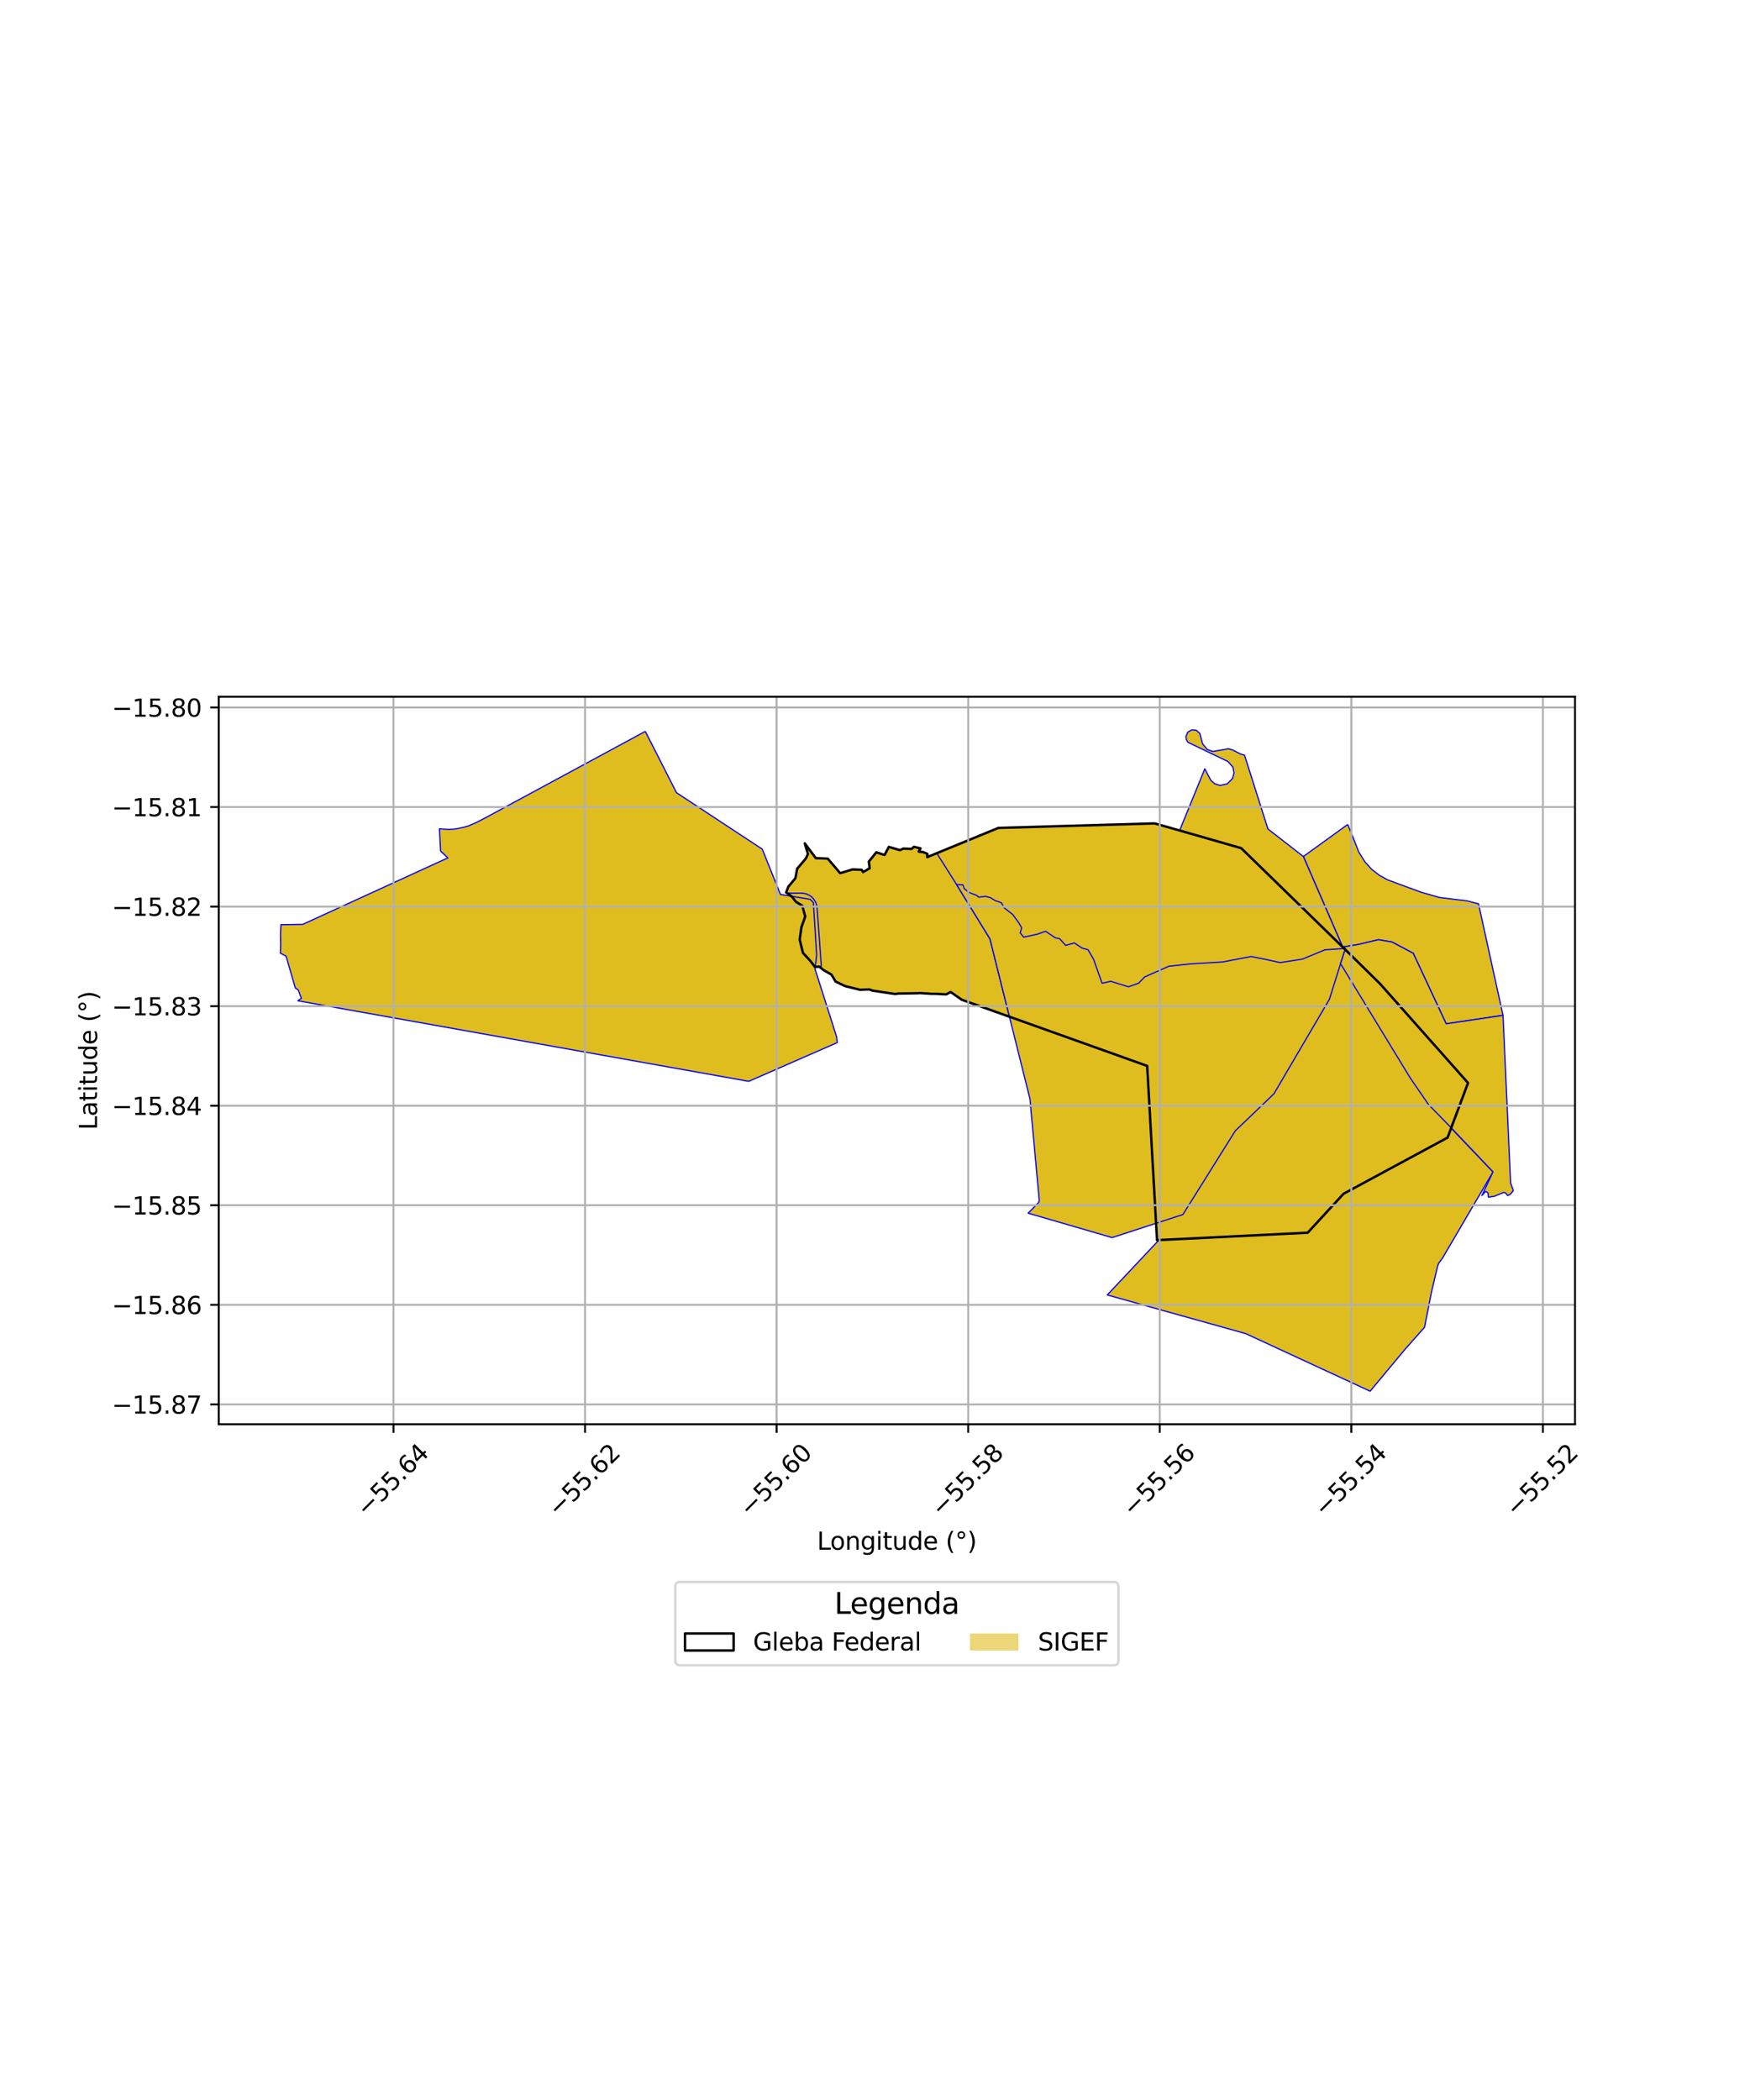 <?xml version="1.0" encoding="utf-8" standalone="no"?>
<!DOCTYPE svg PUBLIC "-//W3C//DTD SVG 1.1//EN"
  "http://www.w3.org/Graphics/SVG/1.1/DTD/svg11.dtd">
<svg xmlns:xlink="http://www.w3.org/1999/xlink" width="720pt" height="864pt" viewBox="0 0 720 864" xmlns="http://www.w3.org/2000/svg" version="1.1">
 <defs>
  <style type="text/css">*{stroke-linejoin: round; stroke-linecap: butt}</style>
 </defs>
 <g id="figure_1">
  <g id="patch_1">
   <path d="M 0 864 
L 720 864 
L 720 0 
L 0 0 
z
" style="fill: #ffffff"/>
  </g>
  <g id="axes_1">
   <g id="patch_2">
    <path d="M 90 585.986 
L 648 585.986 
L 648 286.654 
L 90 286.654 
z
" style="fill: #ffffff"/>
   </g>
   <g id="PatchCollection_1">
    <path d="M 551.548 396.491 
L 580.209 443.502 
L 587.737 454.456 
L 614.276 482.149 
L 593.506 517.59 
L 591.977 519.671 
L 591.528 520.725 
L 588.946 531.598 
L 586.1 546.08 
L 578.172 555.016 
L 563.712 572.38 
L 512.509 548.683 
L 455.563 532.779 
L 486.692 499.684 
L 508.225 465.267 
L 524.125 450.023 
L 546.958 411.13 
L 551.548 396.491 
" clip-path="url(#pc4424233a2)" style="fill: #e0bd1f; stroke: #0000ff; stroke-width: 0.5"/>
    <path d="M 475.074 338.772 
L 485.334 341.695 
L 510.655 348.951 
L 552.418 389.639 
L 567.773 404.733 
L 603.984 445.54 
L 595.575 468.041 
L 552.776 491.148 
L 538.019 507.17 
L 476.027 510.232 
L 471.981 438.548 
L 415.304 418.303 
L 395.732 411.347 
L 391.132 408.148 
L 389.287 409.121 
L 385.169 408.889 
L 383.314 408.879 
L 380.709 408.724 
L 378.312 408.57 
L 377.586 408.646 
L 369.274 408.785 
L 369.004 408.875 
L 368.271 408.957 
L 358.961 407.562 
L 357.617 407.075 
L 353.832 407.231 
L 347.63 405.69 
L 343.767 403.819 
L 342.091 400.982 
L 338.928 399.179 
L 337.051 397.7 
L 335.549 397.824 
L 335.221 397.743 
L 333.509 395.471 
L 330.342 392.014 
L 329.115 386.955 
L 329.013 386.574 
L 329.741 381.431 
L 331.294 377.089 
L 330.064 372.617 
L 327.439 371.015 
L 326.125 369.284 
L 325.595 368.742 
L 323.43 367.165 
L 324.339 364.822 
L 327.259 361.305 
L 327.979 357.398 
L 331.522 353.248 
L 331.671 352.971 
L 332.416 351.335 
L 331.111 346.993 
L 335.654 353.071 
L 340.553 353.249 
L 345.662 359.249 
L 350.761 357.708 
L 354.526 357.854 
L 355.072 358.811 
L 357.82 357.218 
L 357.458 354.486 
L 360.535 350.679 
L 363.945 351.758 
L 365.686 348.441 
L 370.27 349.782 
L 371.628 349.137 
L 375.048 349.259 
L 376.029 348.398 
L 378.722 349.061 
L 377.989 350.367 
L 379.831 350.583 
L 381.521 351.284 
L 381.512 352.636 
L 410.763 340.625 
L 475.074 338.772 
" clip-path="url(#pc4424233a2)" style="fill: #e0bd1f; stroke: #0000ff; stroke-width: 0.5"/>
    <path d="M 265.497 300.908 
L 278.335 326.142 
L 313.614 349.357 
L 321.093 367.993 
L 333.357 370.018 
L 334.641 371.338 
L 335.991 392.961 
L 335.315 398.652 
L 344.241 426.7 
L 344.443 428.973 
L 308.05 444.891 
L 122.557 411.747 
L 124.003 410.711 
L 122.679 407.278 
L 121.491 406.479 
L 117.707 393.411 
L 115.364 392.141 
L 115.481 388.38 
L 115.399 384.536 
L 115.612 380.433 
L 124.556 380.31 
L 184.268 352.948 
L 181.274 350.164 
L 180.81 340.996 
L 183.123 341.149 
L 184.471 341.225 
L 185.596 341.175 
L 186.944 341.1 
L 188.398 340.866 
L 190.046 340.511 
L 191.638 340.138 
L 192.718 339.799 
L 194.112 339.217 
L 195.807 338.487 
L 197.341 337.696 
L 198.804 336.936 
L 200.324 336.134 
L 265.497 300.908 
" clip-path="url(#pc4424233a2)" style="fill: #e0bd1f; stroke: #0000ff; stroke-width: 0.5"/>
    <path d="M 554.491 339.195 
L 557.412 346.354 
L 558.996 350.477 
L 561.596 354.635 
L 564.33 357.648 
L 567.489 360.11 
L 570.944 362.018 
L 577.03 364.272 
L 584.856 367.141 
L 592.245 369.25 
L 597.697 369.918 
L 603.412 370.607 
L 608.301 371.859 
L 618.381 417.74 
L 594.997 421.219 
L 581.451 392.216 
L 572.685 387.558 
L 567.122 386.614 
L 558.896 388.576 
L 552.418 389.639 
L 536.235 352.387 
L 554.491 339.195 
" clip-path="url(#pc4424233a2)" style="fill: #e0bd1f; stroke: #0000ff; stroke-width: 0.5"/>
    <path d="M 331.111 346.993 
L 335.654 353.071 
L 340.553 353.249 
L 345.662 359.249 
L 350.761 357.708 
L 354.526 357.854 
L 355.072 358.811 
L 357.82 357.218 
L 357.458 354.486 
L 360.535 350.679 
L 363.945 351.758 
L 365.686 348.441 
L 370.27 349.782 
L 371.628 349.137 
L 375.048 349.259 
L 376.029 348.398 
L 378.722 349.061 
L 377.989 350.367 
L 379.831 350.583 
L 381.521 351.284 
L 381.512 352.636 
L 385.421 351.031 
L 393.535 363.892 
L 407.304 386.29 
L 415.304 418.303 
L 395.732 411.347 
L 391.132 408.148 
L 389.287 409.121 
L 385.169 408.889 
L 383.314 408.879 
L 380.709 408.724 
L 378.312 408.57 
L 377.586 408.646 
L 369.274 408.785 
L 369.004 408.875 
L 368.271 408.957 
L 358.961 407.562 
L 357.617 407.075 
L 353.832 407.231 
L 347.63 405.69 
L 343.767 403.819 
L 342.091 400.982 
L 338.928 399.179 
L 337.75 398.251 
L 337.896 397.243 
L 336.939 384.004 
L 336.113 372.825 
L 335.587 371.173 
L 334.665 369.746 
L 334.024 369.092 
L 333.307 368.536 
L 331.785 367.779 
L 330.124 367.458 
L 326.398 367.496 
L 323.761 367.407 
L 323.43 367.165 
L 324.339 364.822 
L 327.259 361.305 
L 327.979 357.398 
L 331.522 353.248 
L 331.671 352.971 
L 332.416 351.335 
L 331.111 346.993 
" clip-path="url(#pc4424233a2)" style="fill: #e0bd1f; stroke: #0000ff; stroke-width: 0.5"/>
    <path d="M 490.339 300.26 
L 492.187 300.459 
L 493.642 301.735 
L 494.762 306.009 
L 496.672 308.326 
L 498.971 309.175 
L 505.449 308.059 
L 507.175 308.563 
L 510.455 310.246 
L 512.037 310.7 
L 521.661 341.064 
L 536.235 352.387 
L 552.418 389.639 
L 510.655 348.951 
L 485.334 341.695 
L 495.698 316.312 
L 497.519 319.828 
L 498.213 321.093 
L 499.816 322.483 
L 501.97 323.148 
L 504.913 322.511 
L 507.104 320.301 
L 507.709 317.964 
L 507.247 315.612 
L 505.208 313.298 
L 488.753 305.409 
L 488.086 304.325 
L 487.93 303 
L 488.691 301.233 
L 490.339 300.26 
" clip-path="url(#pc4424233a2)" style="fill: #e0bd1f; stroke: #0000ff; stroke-width: 0.5"/>
    <path d="M 393.535 363.892 
L 396.183 364.059 
L 396.701 365.579 
L 398.596 367.155 
L 401.929 368.433 
L 402.633 369.148 
L 405.424 368.772 
L 407.525 369.338 
L 409.452 370.529 
L 411.977 371.41 
L 413.315 373.658 
L 416.669 376.235 
L 419.21 379.764 
L 420.369 381.772 
L 419.716 383.812 
L 421.205 385.563 
L 426.842 384.343 
L 430.169 383.143 
L 434.207 385.866 
L 435.92 386.167 
L 438.439 388.96 
L 442.042 387.953 
L 445.142 390.044 
L 447.65 390.751 
L 449.903 394.633 
L 453.425 404.539 
L 456.985 403.732 
L 464.269 406.003 
L 468.47 404.513 
L 470.952 401.931 
L 480.928 397.532 
L 489.878 396.568 
L 503.15 395.771 
L 507.079 394.997 
L 514.793 393.541 
L 521.084 394.8 
L 526.723 396.038 
L 535.87 394.604 
L 545.099 390.778 
L 553.559 390.216 
L 551.548 396.491 
L 546.958 411.13 
L 524.125 450.023 
L 508.225 465.267 
L 486.692 499.684 
L 457.543 509.183 
L 423.018 499.138 
L 427.394 494.661 
L 427.57 493.77 
L 423.738 452.052 
L 407.304 386.29 
L 393.535 363.892 
" clip-path="url(#pc4424233a2)" style="fill: #e0bd1f; stroke: #0000ff; stroke-width: 0.5"/>
    <path d="M 567.122 386.614 
L 572.685 387.558 
L 581.451 392.216 
L 594.997 421.219 
L 618.381 417.74 
L 621.513 486.737 
L 622.636 489.867 
L 621.34 491.413 
L 620.291 491.889 
L 619.431 490.811 
L 618.682 490.6 
L 614.76 492.201 
L 612.395 492.552 
L 612.152 490.695 
L 611.206 490.206 
L 609.695 491.864 
L 614.276 482.149 
L 596.936 463.868 
L 603.984 445.54 
L 567.773 404.733 
L 553.598 390.919 
L 553.559 390.216 
L 552.418 389.639 
L 558.896 388.576 
L 567.122 386.614 
" clip-path="url(#pc4424233a2)" style="fill: #e0bd1f; stroke: #0000ff; stroke-width: 0.5"/>
    <path d="M 553.559 390.216 
L 553.598 390.919 
L 567.773 404.733 
L 603.984 445.54 
L 596.936 463.868 
L 587.737 454.456 
L 580.209 443.502 
L 551.548 396.491 
L 553.559 390.216 
" clip-path="url(#pc4424233a2)" style="fill: #e0bd1f; stroke: #0000ff; stroke-width: 0.5"/>
   </g>
   <g id="PatchCollection_2">
    <path d="M 475.074 338.772 
L 485.334 341.695 
L 510.655 348.951 
L 552.418 389.639 
L 567.773 404.733 
L 603.984 445.54 
L 595.575 468.041 
L 552.776 491.148 
L 538.019 507.17 
L 476.027 510.232 
L 471.981 438.548 
L 415.304 418.303 
L 395.732 411.347 
L 391.132 408.148 
L 389.287 409.121 
L 385.169 408.889 
L 383.314 408.879 
L 380.709 408.724 
L 378.312 408.57 
L 377.586 408.646 
L 369.274 408.785 
L 369.004 408.875 
L 368.271 408.957 
L 358.961 407.562 
L 357.617 407.075 
L 353.832 407.231 
L 347.63 405.69 
L 343.767 403.819 
L 342.091 400.982 
L 338.928 399.179 
L 337.051 397.7 
L 335.549 397.824 
L 335.221 397.743 
L 333.509 395.471 
L 330.342 392.014 
L 329.115 386.955 
L 329.013 386.574 
L 329.741 381.431 
L 331.294 377.089 
L 330.064 372.617 
L 327.439 371.015 
L 326.125 369.284 
L 325.595 368.742 
L 323.43 367.165 
L 324.339 364.822 
L 327.259 361.305 
L 327.979 357.398 
L 331.522 353.248 
L 331.671 352.971 
L 332.416 351.335 
L 331.111 346.993 
L 335.654 353.071 
L 340.553 353.249 
L 345.662 359.249 
L 350.761 357.708 
L 354.526 357.854 
L 355.072 358.811 
L 357.82 357.218 
L 357.458 354.486 
L 360.535 350.679 
L 363.945 351.758 
L 365.686 348.441 
L 370.27 349.782 
L 371.628 349.137 
L 375.048 349.259 
L 376.029 348.398 
L 378.722 349.061 
L 377.989 350.367 
L 379.831 350.583 
L 381.521 351.284 
L 381.512 352.636 
L 410.763 340.625 
L 475.074 338.772 
" clip-path="url(#pc4424233a2)" style="fill: none; stroke: #000000"/>
   </g>
   <g id="matplotlib.axis_1">
    <g id="xtick_1">
     <g id="line2d_1">
      <path d="M 161.891 585.986 
L 161.891 286.654 
" clip-path="url(#pc4424233a2)" style="fill: none; stroke: #b0b0b0; stroke-width: 0.8; stroke-linecap: square"/>
     </g>
     <g id="line2d_2">
      <defs>
       <path id="mab69760b8e" d="M 0 0 
L 0 3.5 
" style="stroke: #000000; stroke-width: 0.8"/>
      </defs>
      <g>
       <use xlink:href="#mab69760b8e" x="161.891" y="585.986" style="stroke: #000000; stroke-width: 0.8"/>
      </g>
     </g>
     <g id="text_1">
      <!-- −55.64 -->
      <g transform="translate(150.758 624.527) rotate(-45) scale(0.1 -0.1)">
       <defs>
        <path id="DejaVuSans-2212" d="M 678 2272 
L 4684 2272 
L 4684 1741 
L 678 1741 
L 678 2272 
z
" transform="scale(0.016)"/>
        <path id="DejaVuSans-35" d="M 691 4666 
L 3169 4666 
L 3169 4134 
L 1269 4134 
L 1269 2991 
Q 1406 3038 1543 3061 
Q 1681 3084 1819 3084 
Q 2600 3084 3056 2656 
Q 3513 2228 3513 1497 
Q 3513 744 3044 326 
Q 2575 -91 1722 -91 
Q 1428 -91 1123 -41 
Q 819 9 494 109 
L 494 744 
Q 775 591 1075 516 
Q 1375 441 1709 441 
Q 2250 441 2565 725 
Q 2881 1009 2881 1497 
Q 2881 1984 2565 2268 
Q 2250 2553 1709 2553 
Q 1456 2553 1204 2497 
Q 953 2441 691 2322 
L 691 4666 
z
" transform="scale(0.016)"/>
        <path id="DejaVuSans-2e" d="M 684 794 
L 1344 794 
L 1344 0 
L 684 0 
L 684 794 
z
" transform="scale(0.016)"/>
        <path id="DejaVuSans-36" d="M 2113 2584 
Q 1688 2584 1439 2293 
Q 1191 2003 1191 1497 
Q 1191 994 1439 701 
Q 1688 409 2113 409 
Q 2538 409 2786 701 
Q 3034 994 3034 1497 
Q 3034 2003 2786 2293 
Q 2538 2584 2113 2584 
z
M 3366 4563 
L 3366 3988 
Q 3128 4100 2886 4159 
Q 2644 4219 2406 4219 
Q 1781 4219 1451 3797 
Q 1122 3375 1075 2522 
Q 1259 2794 1537 2939 
Q 1816 3084 2150 3084 
Q 2853 3084 3261 2657 
Q 3669 2231 3669 1497 
Q 3669 778 3244 343 
Q 2819 -91 2113 -91 
Q 1303 -91 875 529 
Q 447 1150 447 2328 
Q 447 3434 972 4092 
Q 1497 4750 2381 4750 
Q 2619 4750 2861 4703 
Q 3103 4656 3366 4563 
z
" transform="scale(0.016)"/>
        <path id="DejaVuSans-34" d="M 2419 4116 
L 825 1625 
L 2419 1625 
L 2419 4116 
z
M 2253 4666 
L 3047 4666 
L 3047 1625 
L 3713 1625 
L 3713 1100 
L 3047 1100 
L 3047 0 
L 2419 0 
L 2419 1100 
L 313 1100 
L 313 1709 
L 2253 4666 
z
" transform="scale(0.016)"/>
       </defs>
       <use xlink:href="#DejaVuSans-2212"/>
       <use xlink:href="#DejaVuSans-35" transform="translate(83.789 0)"/>
       <use xlink:href="#DejaVuSans-35" transform="translate(147.412 0)"/>
       <use xlink:href="#DejaVuSans-2e" transform="translate(211.035 0)"/>
       <use xlink:href="#DejaVuSans-36" transform="translate(242.822 0)"/>
       <use xlink:href="#DejaVuSans-34" transform="translate(306.445 0)"/>
      </g>
     </g>
    </g>
    <g id="xtick_2">
     <g id="line2d_3">
      <path d="M 240.707 585.986 
L 240.707 286.654 
" clip-path="url(#pc4424233a2)" style="fill: none; stroke: #b0b0b0; stroke-width: 0.8; stroke-linecap: square"/>
     </g>
     <g id="line2d_4">
      <g>
       <use xlink:href="#mab69760b8e" x="240.707" y="585.986" style="stroke: #000000; stroke-width: 0.8"/>
      </g>
     </g>
     <g id="text_2">
      <!-- −55.62 -->
      <g transform="translate(229.574 624.527) rotate(-45) scale(0.1 -0.1)">
       <defs>
        <path id="DejaVuSans-32" d="M 1228 531 
L 3431 531 
L 3431 0 
L 469 0 
L 469 531 
Q 828 903 1448 1529 
Q 2069 2156 2228 2338 
Q 2531 2678 2651 2914 
Q 2772 3150 2772 3378 
Q 2772 3750 2511 3984 
Q 2250 4219 1831 4219 
Q 1534 4219 1204 4116 
Q 875 4013 500 3803 
L 500 4441 
Q 881 4594 1212 4672 
Q 1544 4750 1819 4750 
Q 2544 4750 2975 4387 
Q 3406 4025 3406 3419 
Q 3406 3131 3298 2873 
Q 3191 2616 2906 2266 
Q 2828 2175 2409 1742 
Q 1991 1309 1228 531 
z
" transform="scale(0.016)"/>
       </defs>
       <use xlink:href="#DejaVuSans-2212"/>
       <use xlink:href="#DejaVuSans-35" transform="translate(83.789 0)"/>
       <use xlink:href="#DejaVuSans-35" transform="translate(147.412 0)"/>
       <use xlink:href="#DejaVuSans-2e" transform="translate(211.035 0)"/>
       <use xlink:href="#DejaVuSans-36" transform="translate(242.822 0)"/>
       <use xlink:href="#DejaVuSans-32" transform="translate(306.445 0)"/>
      </g>
     </g>
    </g>
    <g id="xtick_3">
     <g id="line2d_5">
      <path d="M 319.524 585.986 
L 319.524 286.654 
" clip-path="url(#pc4424233a2)" style="fill: none; stroke: #b0b0b0; stroke-width: 0.8; stroke-linecap: square"/>
     </g>
     <g id="line2d_6">
      <g>
       <use xlink:href="#mab69760b8e" x="319.524" y="585.986" style="stroke: #000000; stroke-width: 0.8"/>
      </g>
     </g>
     <g id="text_3">
      <!-- −55.60 -->
      <g transform="translate(308.391 624.527) rotate(-45) scale(0.1 -0.1)">
       <defs>
        <path id="DejaVuSans-30" d="M 2034 4250 
Q 1547 4250 1301 3770 
Q 1056 3291 1056 2328 
Q 1056 1369 1301 889 
Q 1547 409 2034 409 
Q 2525 409 2770 889 
Q 3016 1369 3016 2328 
Q 3016 3291 2770 3770 
Q 2525 4250 2034 4250 
z
M 2034 4750 
Q 2819 4750 3233 4129 
Q 3647 3509 3647 2328 
Q 3647 1150 3233 529 
Q 2819 -91 2034 -91 
Q 1250 -91 836 529 
Q 422 1150 422 2328 
Q 422 3509 836 4129 
Q 1250 4750 2034 4750 
z
" transform="scale(0.016)"/>
       </defs>
       <use xlink:href="#DejaVuSans-2212"/>
       <use xlink:href="#DejaVuSans-35" transform="translate(83.789 0)"/>
       <use xlink:href="#DejaVuSans-35" transform="translate(147.412 0)"/>
       <use xlink:href="#DejaVuSans-2e" transform="translate(211.035 0)"/>
       <use xlink:href="#DejaVuSans-36" transform="translate(242.822 0)"/>
       <use xlink:href="#DejaVuSans-30" transform="translate(306.445 0)"/>
      </g>
     </g>
    </g>
    <g id="xtick_4">
     <g id="line2d_7">
      <path d="M 398.341 585.986 
L 398.341 286.654 
" clip-path="url(#pc4424233a2)" style="fill: none; stroke: #b0b0b0; stroke-width: 0.8; stroke-linecap: square"/>
     </g>
     <g id="line2d_8">
      <g>
       <use xlink:href="#mab69760b8e" x="398.341" y="585.986" style="stroke: #000000; stroke-width: 0.8"/>
      </g>
     </g>
     <g id="text_4">
      <!-- −55.58 -->
      <g transform="translate(387.208 624.527) rotate(-45) scale(0.1 -0.1)">
       <defs>
        <path id="DejaVuSans-38" d="M 2034 2216 
Q 1584 2216 1326 1975 
Q 1069 1734 1069 1313 
Q 1069 891 1326 650 
Q 1584 409 2034 409 
Q 2484 409 2743 651 
Q 3003 894 3003 1313 
Q 3003 1734 2745 1975 
Q 2488 2216 2034 2216 
z
M 1403 2484 
Q 997 2584 770 2862 
Q 544 3141 544 3541 
Q 544 4100 942 4425 
Q 1341 4750 2034 4750 
Q 2731 4750 3128 4425 
Q 3525 4100 3525 3541 
Q 3525 3141 3298 2862 
Q 3072 2584 2669 2484 
Q 3125 2378 3379 2068 
Q 3634 1759 3634 1313 
Q 3634 634 3220 271 
Q 2806 -91 2034 -91 
Q 1263 -91 848 271 
Q 434 634 434 1313 
Q 434 1759 690 2068 
Q 947 2378 1403 2484 
z
M 1172 3481 
Q 1172 3119 1398 2916 
Q 1625 2713 2034 2713 
Q 2441 2713 2670 2916 
Q 2900 3119 2900 3481 
Q 2900 3844 2670 4047 
Q 2441 4250 2034 4250 
Q 1625 4250 1398 4047 
Q 1172 3844 1172 3481 
z
" transform="scale(0.016)"/>
       </defs>
       <use xlink:href="#DejaVuSans-2212"/>
       <use xlink:href="#DejaVuSans-35" transform="translate(83.789 0)"/>
       <use xlink:href="#DejaVuSans-35" transform="translate(147.412 0)"/>
       <use xlink:href="#DejaVuSans-2e" transform="translate(211.035 0)"/>
       <use xlink:href="#DejaVuSans-35" transform="translate(242.822 0)"/>
       <use xlink:href="#DejaVuSans-38" transform="translate(306.445 0)"/>
      </g>
     </g>
    </g>
    <g id="xtick_5">
     <g id="line2d_9">
      <path d="M 477.157 585.986 
L 477.157 286.654 
" clip-path="url(#pc4424233a2)" style="fill: none; stroke: #b0b0b0; stroke-width: 0.8; stroke-linecap: square"/>
     </g>
     <g id="line2d_10">
      <g>
       <use xlink:href="#mab69760b8e" x="477.157" y="585.986" style="stroke: #000000; stroke-width: 0.8"/>
      </g>
     </g>
     <g id="text_5">
      <!-- −55.56 -->
      <g transform="translate(466.024 624.527) rotate(-45) scale(0.1 -0.1)">
       <use xlink:href="#DejaVuSans-2212"/>
       <use xlink:href="#DejaVuSans-35" transform="translate(83.789 0)"/>
       <use xlink:href="#DejaVuSans-35" transform="translate(147.412 0)"/>
       <use xlink:href="#DejaVuSans-2e" transform="translate(211.035 0)"/>
       <use xlink:href="#DejaVuSans-35" transform="translate(242.822 0)"/>
       <use xlink:href="#DejaVuSans-36" transform="translate(306.445 0)"/>
      </g>
     </g>
    </g>
    <g id="xtick_6">
     <g id="line2d_11">
      <path d="M 555.974 585.986 
L 555.974 286.654 
" clip-path="url(#pc4424233a2)" style="fill: none; stroke: #b0b0b0; stroke-width: 0.8; stroke-linecap: square"/>
     </g>
     <g id="line2d_12">
      <g>
       <use xlink:href="#mab69760b8e" x="555.974" y="585.986" style="stroke: #000000; stroke-width: 0.8"/>
      </g>
     </g>
     <g id="text_6">
      <!-- −55.54 -->
      <g transform="translate(544.841 624.527) rotate(-45) scale(0.1 -0.1)">
       <use xlink:href="#DejaVuSans-2212"/>
       <use xlink:href="#DejaVuSans-35" transform="translate(83.789 0)"/>
       <use xlink:href="#DejaVuSans-35" transform="translate(147.412 0)"/>
       <use xlink:href="#DejaVuSans-2e" transform="translate(211.035 0)"/>
       <use xlink:href="#DejaVuSans-35" transform="translate(242.822 0)"/>
       <use xlink:href="#DejaVuSans-34" transform="translate(306.445 0)"/>
      </g>
     </g>
    </g>
    <g id="xtick_7">
     <g id="line2d_13">
      <path d="M 634.791 585.986 
L 634.791 286.654 
" clip-path="url(#pc4424233a2)" style="fill: none; stroke: #b0b0b0; stroke-width: 0.8; stroke-linecap: square"/>
     </g>
     <g id="line2d_14">
      <g>
       <use xlink:href="#mab69760b8e" x="634.791" y="585.986" style="stroke: #000000; stroke-width: 0.8"/>
      </g>
     </g>
     <g id="text_7">
      <!-- −55.52 -->
      <g transform="translate(623.657 624.527) rotate(-45) scale(0.1 -0.1)">
       <use xlink:href="#DejaVuSans-2212"/>
       <use xlink:href="#DejaVuSans-35" transform="translate(83.789 0)"/>
       <use xlink:href="#DejaVuSans-35" transform="translate(147.412 0)"/>
       <use xlink:href="#DejaVuSans-2e" transform="translate(211.035 0)"/>
       <use xlink:href="#DejaVuSans-35" transform="translate(242.822 0)"/>
       <use xlink:href="#DejaVuSans-32" transform="translate(306.445 0)"/>
      </g>
     </g>
    </g>
    <g id="text_8">
     <!-- Longitude (°) -->
     <g transform="translate(336.14 637.596) scale(0.1 -0.1)">
      <defs>
       <path id="DejaVuSans-4c" d="M 628 4666 
L 1259 4666 
L 1259 531 
L 3531 531 
L 3531 0 
L 628 0 
L 628 4666 
z
" transform="scale(0.016)"/>
       <path id="DejaVuSans-6f" d="M 1959 3097 
Q 1497 3097 1228 2736 
Q 959 2375 959 1747 
Q 959 1119 1226 758 
Q 1494 397 1959 397 
Q 2419 397 2687 759 
Q 2956 1122 2956 1747 
Q 2956 2369 2687 2733 
Q 2419 3097 1959 3097 
z
M 1959 3584 
Q 2709 3584 3137 3096 
Q 3566 2609 3566 1747 
Q 3566 888 3137 398 
Q 2709 -91 1959 -91 
Q 1206 -91 779 398 
Q 353 888 353 1747 
Q 353 2609 779 3096 
Q 1206 3584 1959 3584 
z
" transform="scale(0.016)"/>
       <path id="DejaVuSans-6e" d="M 3513 2113 
L 3513 0 
L 2938 0 
L 2938 2094 
Q 2938 2591 2744 2837 
Q 2550 3084 2163 3084 
Q 1697 3084 1428 2787 
Q 1159 2491 1159 1978 
L 1159 0 
L 581 0 
L 581 3500 
L 1159 3500 
L 1159 2956 
Q 1366 3272 1645 3428 
Q 1925 3584 2291 3584 
Q 2894 3584 3203 3211 
Q 3513 2838 3513 2113 
z
" transform="scale(0.016)"/>
       <path id="DejaVuSans-67" d="M 2906 1791 
Q 2906 2416 2648 2759 
Q 2391 3103 1925 3103 
Q 1463 3103 1205 2759 
Q 947 2416 947 1791 
Q 947 1169 1205 825 
Q 1463 481 1925 481 
Q 2391 481 2648 825 
Q 2906 1169 2906 1791 
z
M 3481 434 
Q 3481 -459 3084 -895 
Q 2688 -1331 1869 -1331 
Q 1566 -1331 1297 -1286 
Q 1028 -1241 775 -1147 
L 775 -588 
Q 1028 -725 1275 -790 
Q 1522 -856 1778 -856 
Q 2344 -856 2625 -561 
Q 2906 -266 2906 331 
L 2906 616 
Q 2728 306 2450 153 
Q 2172 0 1784 0 
Q 1141 0 747 490 
Q 353 981 353 1791 
Q 353 2603 747 3093 
Q 1141 3584 1784 3584 
Q 2172 3584 2450 3431 
Q 2728 3278 2906 2969 
L 2906 3500 
L 3481 3500 
L 3481 434 
z
" transform="scale(0.016)"/>
       <path id="DejaVuSans-69" d="M 603 3500 
L 1178 3500 
L 1178 0 
L 603 0 
L 603 3500 
z
M 603 4863 
L 1178 4863 
L 1178 4134 
L 603 4134 
L 603 4863 
z
" transform="scale(0.016)"/>
       <path id="DejaVuSans-74" d="M 1172 4494 
L 1172 3500 
L 2356 3500 
L 2356 3053 
L 1172 3053 
L 1172 1153 
Q 1172 725 1289 603 
Q 1406 481 1766 481 
L 2356 481 
L 2356 0 
L 1766 0 
Q 1100 0 847 248 
Q 594 497 594 1153 
L 594 3053 
L 172 3053 
L 172 3500 
L 594 3500 
L 594 4494 
L 1172 4494 
z
" transform="scale(0.016)"/>
       <path id="DejaVuSans-75" d="M 544 1381 
L 544 3500 
L 1119 3500 
L 1119 1403 
Q 1119 906 1312 657 
Q 1506 409 1894 409 
Q 2359 409 2629 706 
Q 2900 1003 2900 1516 
L 2900 3500 
L 3475 3500 
L 3475 0 
L 2900 0 
L 2900 538 
Q 2691 219 2414 64 
Q 2138 -91 1772 -91 
Q 1169 -91 856 284 
Q 544 659 544 1381 
z
M 1991 3584 
L 1991 3584 
z
" transform="scale(0.016)"/>
       <path id="DejaVuSans-64" d="M 2906 2969 
L 2906 4863 
L 3481 4863 
L 3481 0 
L 2906 0 
L 2906 525 
Q 2725 213 2448 61 
Q 2172 -91 1784 -91 
Q 1150 -91 751 415 
Q 353 922 353 1747 
Q 353 2572 751 3078 
Q 1150 3584 1784 3584 
Q 2172 3584 2448 3432 
Q 2725 3281 2906 2969 
z
M 947 1747 
Q 947 1113 1208 752 
Q 1469 391 1925 391 
Q 2381 391 2643 752 
Q 2906 1113 2906 1747 
Q 2906 2381 2643 2742 
Q 2381 3103 1925 3103 
Q 1469 3103 1208 2742 
Q 947 2381 947 1747 
z
" transform="scale(0.016)"/>
       <path id="DejaVuSans-65" d="M 3597 1894 
L 3597 1613 
L 953 1613 
Q 991 1019 1311 708 
Q 1631 397 2203 397 
Q 2534 397 2845 478 
Q 3156 559 3463 722 
L 3463 178 
Q 3153 47 2828 -22 
Q 2503 -91 2169 -91 
Q 1331 -91 842 396 
Q 353 884 353 1716 
Q 353 2575 817 3079 
Q 1281 3584 2069 3584 
Q 2775 3584 3186 3129 
Q 3597 2675 3597 1894 
z
M 3022 2063 
Q 3016 2534 2758 2815 
Q 2500 3097 2075 3097 
Q 1594 3097 1305 2825 
Q 1016 2553 972 2059 
L 3022 2063 
z
" transform="scale(0.016)"/>
       <path id="DejaVuSans-20" transform="scale(0.016)"/>
       <path id="DejaVuSans-28" d="M 1984 4856 
Q 1566 4138 1362 3434 
Q 1159 2731 1159 2009 
Q 1159 1288 1364 580 
Q 1569 -128 1984 -844 
L 1484 -844 
Q 1016 -109 783 600 
Q 550 1309 550 2009 
Q 550 2706 781 3412 
Q 1013 4119 1484 4856 
L 1984 4856 
z
" transform="scale(0.016)"/>
       <path id="DejaVuSans-b0" d="M 1600 4347 
Q 1350 4347 1178 4173 
Q 1006 4000 1006 3750 
Q 1006 3503 1178 3333 
Q 1350 3163 1600 3163 
Q 1850 3163 2022 3333 
Q 2194 3503 2194 3750 
Q 2194 3997 2020 4172 
Q 1847 4347 1600 4347 
z
M 1600 4750 
Q 1800 4750 1984 4673 
Q 2169 4597 2303 4453 
Q 2447 4313 2519 4134 
Q 2591 3956 2591 3750 
Q 2591 3338 2302 3052 
Q 2013 2766 1594 2766 
Q 1172 2766 890 3047 
Q 609 3328 609 3750 
Q 609 4169 896 4459 
Q 1184 4750 1600 4750 
z
" transform="scale(0.016)"/>
       <path id="DejaVuSans-29" d="M 513 4856 
L 1013 4856 
Q 1481 4119 1714 3412 
Q 1947 2706 1947 2009 
Q 1947 1309 1714 600 
Q 1481 -109 1013 -844 
L 513 -844 
Q 928 -128 1133 580 
Q 1338 1288 1338 2009 
Q 1338 2731 1133 3434 
Q 928 4138 513 4856 
z
" transform="scale(0.016)"/>
      </defs>
      <use xlink:href="#DejaVuSans-4c"/>
      <use xlink:href="#DejaVuSans-6f" transform="translate(53.963 0)"/>
      <use xlink:href="#DejaVuSans-6e" transform="translate(115.145 0)"/>
      <use xlink:href="#DejaVuSans-67" transform="translate(178.523 0)"/>
      <use xlink:href="#DejaVuSans-69" transform="translate(242 0)"/>
      <use xlink:href="#DejaVuSans-74" transform="translate(269.783 0)"/>
      <use xlink:href="#DejaVuSans-75" transform="translate(308.992 0)"/>
      <use xlink:href="#DejaVuSans-64" transform="translate(372.371 0)"/>
      <use xlink:href="#DejaVuSans-65" transform="translate(435.848 0)"/>
      <use xlink:href="#DejaVuSans-20" transform="translate(497.371 0)"/>
      <use xlink:href="#DejaVuSans-28" transform="translate(529.158 0)"/>
      <use xlink:href="#DejaVuSans-b0" transform="translate(568.172 0)"/>
      <use xlink:href="#DejaVuSans-29" transform="translate(618.172 0)"/>
     </g>
    </g>
   </g>
   <g id="matplotlib.axis_2">
    <g id="ytick_1">
     <g id="line2d_15">
      <path d="M 90 577.808 
L 648 577.808 
" clip-path="url(#pc4424233a2)" style="fill: none; stroke: #b0b0b0; stroke-width: 0.8; stroke-linecap: square"/>
     </g>
     <g id="line2d_16">
      <defs>
       <path id="mb5f6f594f4" d="M 0 0 
L -3.5 0 
" style="stroke: #000000; stroke-width: 0.8"/>
      </defs>
      <g>
       <use xlink:href="#mb5f6f594f4" x="90" y="577.808" style="stroke: #000000; stroke-width: 0.8"/>
      </g>
     </g>
     <g id="text_9">
      <!-- −15.87 -->
      <g transform="translate(45.992 581.608) scale(0.1 -0.1)">
       <defs>
        <path id="DejaVuSans-31" d="M 794 531 
L 1825 531 
L 1825 4091 
L 703 3866 
L 703 4441 
L 1819 4666 
L 2450 4666 
L 2450 531 
L 3481 531 
L 3481 0 
L 794 0 
L 794 531 
z
" transform="scale(0.016)"/>
        <path id="DejaVuSans-37" d="M 525 4666 
L 3525 4666 
L 3525 4397 
L 1831 0 
L 1172 0 
L 2766 4134 
L 525 4134 
L 525 4666 
z
" transform="scale(0.016)"/>
       </defs>
       <use xlink:href="#DejaVuSans-2212"/>
       <use xlink:href="#DejaVuSans-31" transform="translate(83.789 0)"/>
       <use xlink:href="#DejaVuSans-35" transform="translate(147.412 0)"/>
       <use xlink:href="#DejaVuSans-2e" transform="translate(211.035 0)"/>
       <use xlink:href="#DejaVuSans-38" transform="translate(242.822 0)"/>
       <use xlink:href="#DejaVuSans-37" transform="translate(306.445 0)"/>
      </g>
     </g>
    </g>
    <g id="ytick_2">
     <g id="line2d_17">
      <path d="M 90 536.846 
L 648 536.846 
" clip-path="url(#pc4424233a2)" style="fill: none; stroke: #b0b0b0; stroke-width: 0.8; stroke-linecap: square"/>
     </g>
     <g id="line2d_18">
      <g>
       <use xlink:href="#mb5f6f594f4" x="90" y="536.846" style="stroke: #000000; stroke-width: 0.8"/>
      </g>
     </g>
     <g id="text_10">
      <!-- −15.86 -->
      <g transform="translate(45.992 540.645) scale(0.1 -0.1)">
       <use xlink:href="#DejaVuSans-2212"/>
       <use xlink:href="#DejaVuSans-31" transform="translate(83.789 0)"/>
       <use xlink:href="#DejaVuSans-35" transform="translate(147.412 0)"/>
       <use xlink:href="#DejaVuSans-2e" transform="translate(211.035 0)"/>
       <use xlink:href="#DejaVuSans-38" transform="translate(242.822 0)"/>
       <use xlink:href="#DejaVuSans-36" transform="translate(306.445 0)"/>
      </g>
     </g>
    </g>
    <g id="ytick_3">
     <g id="line2d_19">
      <path d="M 90 495.884 
L 648 495.884 
" clip-path="url(#pc4424233a2)" style="fill: none; stroke: #b0b0b0; stroke-width: 0.8; stroke-linecap: square"/>
     </g>
     <g id="line2d_20">
      <g>
       <use xlink:href="#mb5f6f594f4" x="90" y="495.884" style="stroke: #000000; stroke-width: 0.8"/>
      </g>
     </g>
     <g id="text_11">
      <!-- −15.85 -->
      <g transform="translate(45.992 499.683) scale(0.1 -0.1)">
       <use xlink:href="#DejaVuSans-2212"/>
       <use xlink:href="#DejaVuSans-31" transform="translate(83.789 0)"/>
       <use xlink:href="#DejaVuSans-35" transform="translate(147.412 0)"/>
       <use xlink:href="#DejaVuSans-2e" transform="translate(211.035 0)"/>
       <use xlink:href="#DejaVuSans-38" transform="translate(242.822 0)"/>
       <use xlink:href="#DejaVuSans-35" transform="translate(306.445 0)"/>
      </g>
     </g>
    </g>
    <g id="ytick_4">
     <g id="line2d_21">
      <path d="M 90 454.921 
L 648 454.921 
" clip-path="url(#pc4424233a2)" style="fill: none; stroke: #b0b0b0; stroke-width: 0.8; stroke-linecap: square"/>
     </g>
     <g id="line2d_22">
      <g>
       <use xlink:href="#mb5f6f594f4" x="90" y="454.921" style="stroke: #000000; stroke-width: 0.8"/>
      </g>
     </g>
     <g id="text_12">
      <!-- −15.84 -->
      <g transform="translate(45.992 458.721) scale(0.1 -0.1)">
       <use xlink:href="#DejaVuSans-2212"/>
       <use xlink:href="#DejaVuSans-31" transform="translate(83.789 0)"/>
       <use xlink:href="#DejaVuSans-35" transform="translate(147.412 0)"/>
       <use xlink:href="#DejaVuSans-2e" transform="translate(211.035 0)"/>
       <use xlink:href="#DejaVuSans-38" transform="translate(242.822 0)"/>
       <use xlink:href="#DejaVuSans-34" transform="translate(306.445 0)"/>
      </g>
     </g>
    </g>
    <g id="ytick_5">
     <g id="line2d_23">
      <path d="M 90 413.959 
L 648 413.959 
" clip-path="url(#pc4424233a2)" style="fill: none; stroke: #b0b0b0; stroke-width: 0.8; stroke-linecap: square"/>
     </g>
     <g id="line2d_24">
      <g>
       <use xlink:href="#mb5f6f594f4" x="90" y="413.959" style="stroke: #000000; stroke-width: 0.8"/>
      </g>
     </g>
     <g id="text_13">
      <!-- −15.83 -->
      <g transform="translate(45.992 417.758) scale(0.1 -0.1)">
       <defs>
        <path id="DejaVuSans-33" d="M 2597 2516 
Q 3050 2419 3304 2112 
Q 3559 1806 3559 1356 
Q 3559 666 3084 287 
Q 2609 -91 1734 -91 
Q 1441 -91 1130 -33 
Q 819 25 488 141 
L 488 750 
Q 750 597 1062 519 
Q 1375 441 1716 441 
Q 2309 441 2620 675 
Q 2931 909 2931 1356 
Q 2931 1769 2642 2001 
Q 2353 2234 1838 2234 
L 1294 2234 
L 1294 2753 
L 1863 2753 
Q 2328 2753 2575 2939 
Q 2822 3125 2822 3475 
Q 2822 3834 2567 4026 
Q 2313 4219 1838 4219 
Q 1578 4219 1281 4162 
Q 984 4106 628 3988 
L 628 4550 
Q 988 4650 1302 4700 
Q 1616 4750 1894 4750 
Q 2613 4750 3031 4423 
Q 3450 4097 3450 3541 
Q 3450 3153 3228 2886 
Q 3006 2619 2597 2516 
z
" transform="scale(0.016)"/>
       </defs>
       <use xlink:href="#DejaVuSans-2212"/>
       <use xlink:href="#DejaVuSans-31" transform="translate(83.789 0)"/>
       <use xlink:href="#DejaVuSans-35" transform="translate(147.412 0)"/>
       <use xlink:href="#DejaVuSans-2e" transform="translate(211.035 0)"/>
       <use xlink:href="#DejaVuSans-38" transform="translate(242.822 0)"/>
       <use xlink:href="#DejaVuSans-33" transform="translate(306.445 0)"/>
      </g>
     </g>
    </g>
    <g id="ytick_6">
     <g id="line2d_25">
      <path d="M 90 372.997 
L 648 372.997 
" clip-path="url(#pc4424233a2)" style="fill: none; stroke: #b0b0b0; stroke-width: 0.8; stroke-linecap: square"/>
     </g>
     <g id="line2d_26">
      <g>
       <use xlink:href="#mb5f6f594f4" x="90" y="372.997" style="stroke: #000000; stroke-width: 0.8"/>
      </g>
     </g>
     <g id="text_14">
      <!-- −15.82 -->
      <g transform="translate(45.992 376.796) scale(0.1 -0.1)">
       <use xlink:href="#DejaVuSans-2212"/>
       <use xlink:href="#DejaVuSans-31" transform="translate(83.789 0)"/>
       <use xlink:href="#DejaVuSans-35" transform="translate(147.412 0)"/>
       <use xlink:href="#DejaVuSans-2e" transform="translate(211.035 0)"/>
       <use xlink:href="#DejaVuSans-38" transform="translate(242.822 0)"/>
       <use xlink:href="#DejaVuSans-32" transform="translate(306.445 0)"/>
      </g>
     </g>
    </g>
    <g id="ytick_7">
     <g id="line2d_27">
      <path d="M 90 332.034 
L 648 332.034 
" clip-path="url(#pc4424233a2)" style="fill: none; stroke: #b0b0b0; stroke-width: 0.8; stroke-linecap: square"/>
     </g>
     <g id="line2d_28">
      <g>
       <use xlink:href="#mb5f6f594f4" x="90" y="332.034" style="stroke: #000000; stroke-width: 0.8"/>
      </g>
     </g>
     <g id="text_15">
      <!-- −15.81 -->
      <g transform="translate(45.992 335.834) scale(0.1 -0.1)">
       <use xlink:href="#DejaVuSans-2212"/>
       <use xlink:href="#DejaVuSans-31" transform="translate(83.789 0)"/>
       <use xlink:href="#DejaVuSans-35" transform="translate(147.412 0)"/>
       <use xlink:href="#DejaVuSans-2e" transform="translate(211.035 0)"/>
       <use xlink:href="#DejaVuSans-38" transform="translate(242.822 0)"/>
       <use xlink:href="#DejaVuSans-31" transform="translate(306.445 0)"/>
      </g>
     </g>
    </g>
    <g id="ytick_8">
     <g id="line2d_29">
      <path d="M 90 291.072 
L 648 291.072 
" clip-path="url(#pc4424233a2)" style="fill: none; stroke: #b0b0b0; stroke-width: 0.8; stroke-linecap: square"/>
     </g>
     <g id="line2d_30">
      <g>
       <use xlink:href="#mb5f6f594f4" x="90" y="291.072" style="stroke: #000000; stroke-width: 0.8"/>
      </g>
     </g>
     <g id="text_16">
      <!-- −15.80 -->
      <g transform="translate(45.992 294.871) scale(0.1 -0.1)">
       <use xlink:href="#DejaVuSans-2212"/>
       <use xlink:href="#DejaVuSans-31" transform="translate(83.789 0)"/>
       <use xlink:href="#DejaVuSans-35" transform="translate(147.412 0)"/>
       <use xlink:href="#DejaVuSans-2e" transform="translate(211.035 0)"/>
       <use xlink:href="#DejaVuSans-38" transform="translate(242.822 0)"/>
       <use xlink:href="#DejaVuSans-30" transform="translate(306.445 0)"/>
      </g>
     </g>
    </g>
    <g id="text_17">
     <!-- Latitude (°) -->
     <g transform="translate(39.913 464.89) rotate(-90) scale(0.1 -0.1)">
      <defs>
       <path id="DejaVuSans-61" d="M 2194 1759 
Q 1497 1759 1228 1600 
Q 959 1441 959 1056 
Q 959 750 1161 570 
Q 1363 391 1709 391 
Q 2188 391 2477 730 
Q 2766 1069 2766 1631 
L 2766 1759 
L 2194 1759 
z
M 3341 1997 
L 3341 0 
L 2766 0 
L 2766 531 
Q 2569 213 2275 61 
Q 1981 -91 1556 -91 
Q 1019 -91 701 211 
Q 384 513 384 1019 
Q 384 1609 779 1909 
Q 1175 2209 1959 2209 
L 2766 2209 
L 2766 2266 
Q 2766 2663 2505 2880 
Q 2244 3097 1772 3097 
Q 1472 3097 1187 3025 
Q 903 2953 641 2809 
L 641 3341 
Q 956 3463 1253 3523 
Q 1550 3584 1831 3584 
Q 2591 3584 2966 3190 
Q 3341 2797 3341 1997 
z
" transform="scale(0.016)"/>
      </defs>
      <use xlink:href="#DejaVuSans-4c"/>
      <use xlink:href="#DejaVuSans-61" transform="translate(55.713 0)"/>
      <use xlink:href="#DejaVuSans-74" transform="translate(116.992 0)"/>
      <use xlink:href="#DejaVuSans-69" transform="translate(156.201 0)"/>
      <use xlink:href="#DejaVuSans-74" transform="translate(183.984 0)"/>
      <use xlink:href="#DejaVuSans-75" transform="translate(223.193 0)"/>
      <use xlink:href="#DejaVuSans-64" transform="translate(286.572 0)"/>
      <use xlink:href="#DejaVuSans-65" transform="translate(350.049 0)"/>
      <use xlink:href="#DejaVuSans-20" transform="translate(411.572 0)"/>
      <use xlink:href="#DejaVuSans-28" transform="translate(443.359 0)"/>
      <use xlink:href="#DejaVuSans-b0" transform="translate(482.373 0)"/>
      <use xlink:href="#DejaVuSans-29" transform="translate(532.373 0)"/>
     </g>
    </g>
   </g>
   <g id="patch_3">
    <path d="M 90 585.986 
L 90 286.654 
" style="fill: none; stroke: #000000; stroke-width: 0.8; stroke-linejoin: miter; stroke-linecap: square"/>
   </g>
   <g id="patch_4">
    <path d="M 648 585.986 
L 648 286.654 
" style="fill: none; stroke: #000000; stroke-width: 0.8; stroke-linejoin: miter; stroke-linecap: square"/>
   </g>
   <g id="patch_5">
    <path d="M 90 585.986 
L 648 585.986 
" style="fill: none; stroke: #000000; stroke-width: 0.8; stroke-linejoin: miter; stroke-linecap: square"/>
   </g>
   <g id="patch_6">
    <path d="M 90 286.654 
L 648 286.654 
" style="fill: none; stroke: #000000; stroke-width: 0.8; stroke-linejoin: miter; stroke-linecap: square"/>
   </g>
   <g id="legend_1">
    <g id="patch_7">
     <path d="M 279.837 685.144 
L 458.163 685.144 
Q 460.163 685.144 460.163 683.144 
L 460.163 652.852 
Q 460.163 650.852 458.163 650.852 
L 279.837 650.852 
Q 277.837 650.852 277.837 652.852 
L 277.837 683.144 
Q 277.837 685.144 279.837 685.144 
z
" style="fill: #ffffff; opacity: 0.8; stroke: #cccccc; stroke-linejoin: miter"/>
    </g>
    <g id="text_18">
     <!-- Legenda -->
     <g transform="translate(343.281 663.97) scale(0.12 -0.12)">
      <use xlink:href="#DejaVuSans-4c"/>
      <use xlink:href="#DejaVuSans-65" transform="translate(53.963 0)"/>
      <use xlink:href="#DejaVuSans-67" transform="translate(115.486 0)"/>
      <use xlink:href="#DejaVuSans-65" transform="translate(178.963 0)"/>
      <use xlink:href="#DejaVuSans-6e" transform="translate(240.486 0)"/>
      <use xlink:href="#DejaVuSans-64" transform="translate(303.865 0)"/>
      <use xlink:href="#DejaVuSans-61" transform="translate(367.342 0)"/>
     </g>
    </g>
    <g id="patch_8">
     <path d="M 281.837 679.064 
L 301.837 679.064 
L 301.837 672.064 
L 281.837 672.064 
L 281.837 679.064 
z
" style="fill: none; stroke: #000000; stroke-linejoin: miter"/>
    </g>
    <g id="text_19">
     <!-- Gleba Federal -->
     <g transform="translate(309.837 679.064) scale(0.1 -0.1)">
      <defs>
       <path id="DejaVuSans-47" d="M 3809 666 
L 3809 1919 
L 2778 1919 
L 2778 2438 
L 4434 2438 
L 4434 434 
Q 4069 175 3628 42 
Q 3188 -91 2688 -91 
Q 1594 -91 976 548 
Q 359 1188 359 2328 
Q 359 3472 976 4111 
Q 1594 4750 2688 4750 
Q 3144 4750 3555 4637 
Q 3966 4525 4313 4306 
L 4313 3634 
Q 3963 3931 3569 4081 
Q 3175 4231 2741 4231 
Q 1884 4231 1454 3753 
Q 1025 3275 1025 2328 
Q 1025 1384 1454 906 
Q 1884 428 2741 428 
Q 3075 428 3337 486 
Q 3600 544 3809 666 
z
" transform="scale(0.016)"/>
       <path id="DejaVuSans-6c" d="M 603 4863 
L 1178 4863 
L 1178 0 
L 603 0 
L 603 4863 
z
" transform="scale(0.016)"/>
       <path id="DejaVuSans-62" d="M 3116 1747 
Q 3116 2381 2855 2742 
Q 2594 3103 2138 3103 
Q 1681 3103 1420 2742 
Q 1159 2381 1159 1747 
Q 1159 1113 1420 752 
Q 1681 391 2138 391 
Q 2594 391 2855 752 
Q 3116 1113 3116 1747 
z
M 1159 2969 
Q 1341 3281 1617 3432 
Q 1894 3584 2278 3584 
Q 2916 3584 3314 3078 
Q 3713 2572 3713 1747 
Q 3713 922 3314 415 
Q 2916 -91 2278 -91 
Q 1894 -91 1617 61 
Q 1341 213 1159 525 
L 1159 0 
L 581 0 
L 581 4863 
L 1159 4863 
L 1159 2969 
z
" transform="scale(0.016)"/>
       <path id="DejaVuSans-46" d="M 628 4666 
L 3309 4666 
L 3309 4134 
L 1259 4134 
L 1259 2759 
L 3109 2759 
L 3109 2228 
L 1259 2228 
L 1259 0 
L 628 0 
L 628 4666 
z
" transform="scale(0.016)"/>
       <path id="DejaVuSans-72" d="M 2631 2963 
Q 2534 3019 2420 3045 
Q 2306 3072 2169 3072 
Q 1681 3072 1420 2755 
Q 1159 2438 1159 1844 
L 1159 0 
L 581 0 
L 581 3500 
L 1159 3500 
L 1159 2956 
Q 1341 3275 1631 3429 
Q 1922 3584 2338 3584 
Q 2397 3584 2469 3576 
Q 2541 3569 2628 3553 
L 2631 2963 
z
" transform="scale(0.016)"/>
      </defs>
      <use xlink:href="#DejaVuSans-47"/>
      <use xlink:href="#DejaVuSans-6c" transform="translate(77.49 0)"/>
      <use xlink:href="#DejaVuSans-65" transform="translate(105.273 0)"/>
      <use xlink:href="#DejaVuSans-62" transform="translate(166.797 0)"/>
      <use xlink:href="#DejaVuSans-61" transform="translate(230.273 0)"/>
      <use xlink:href="#DejaVuSans-20" transform="translate(291.553 0)"/>
      <use xlink:href="#DejaVuSans-46" transform="translate(323.34 0)"/>
      <use xlink:href="#DejaVuSans-65" transform="translate(375.359 0)"/>
      <use xlink:href="#DejaVuSans-64" transform="translate(436.883 0)"/>
      <use xlink:href="#DejaVuSans-65" transform="translate(500.359 0)"/>
      <use xlink:href="#DejaVuSans-72" transform="translate(561.883 0)"/>
      <use xlink:href="#DejaVuSans-61" transform="translate(602.996 0)"/>
      <use xlink:href="#DejaVuSans-6c" transform="translate(664.275 0)"/>
     </g>
    </g>
    <g id="patch_9">
     <path d="M 399.045 679.064 
L 419.045 679.064 
L 419.045 672.064 
L 399.045 672.064 
z
" style="fill: #e0bd1f; opacity: 0.6"/>
    </g>
    <g id="text_20">
     <!-- SIGEF -->
     <g transform="translate(427.045 679.064) scale(0.1 -0.1)">
      <defs>
       <path id="DejaVuSans-53" d="M 3425 4513 
L 3425 3897 
Q 3066 4069 2747 4153 
Q 2428 4238 2131 4238 
Q 1616 4238 1336 4038 
Q 1056 3838 1056 3469 
Q 1056 3159 1242 3001 
Q 1428 2844 1947 2747 
L 2328 2669 
Q 3034 2534 3370 2195 
Q 3706 1856 3706 1288 
Q 3706 609 3251 259 
Q 2797 -91 1919 -91 
Q 1588 -91 1214 -16 
Q 841 59 441 206 
L 441 856 
Q 825 641 1194 531 
Q 1563 422 1919 422 
Q 2459 422 2753 634 
Q 3047 847 3047 1241 
Q 3047 1584 2836 1778 
Q 2625 1972 2144 2069 
L 1759 2144 
Q 1053 2284 737 2584 
Q 422 2884 422 3419 
Q 422 4038 858 4394 
Q 1294 4750 2059 4750 
Q 2388 4750 2728 4690 
Q 3069 4631 3425 4513 
z
" transform="scale(0.016)"/>
       <path id="DejaVuSans-49" d="M 628 4666 
L 1259 4666 
L 1259 0 
L 628 0 
L 628 4666 
z
" transform="scale(0.016)"/>
       <path id="DejaVuSans-45" d="M 628 4666 
L 3578 4666 
L 3578 4134 
L 1259 4134 
L 1259 2753 
L 3481 2753 
L 3481 2222 
L 1259 2222 
L 1259 531 
L 3634 531 
L 3634 0 
L 628 0 
L 628 4666 
z
" transform="scale(0.016)"/>
      </defs>
      <use xlink:href="#DejaVuSans-53"/>
      <use xlink:href="#DejaVuSans-49" transform="translate(63.477 0)"/>
      <use xlink:href="#DejaVuSans-47" transform="translate(92.969 0)"/>
      <use xlink:href="#DejaVuSans-45" transform="translate(170.459 0)"/>
      <use xlink:href="#DejaVuSans-46" transform="translate(233.643 0)"/>
     </g>
    </g>
   </g>
  </g>
 </g>
 <defs>
  <clipPath id="pc4424233a2">
   <rect x="90" y="286.654" width="558" height="299.331"/>
  </clipPath>
 </defs>
</svg>
